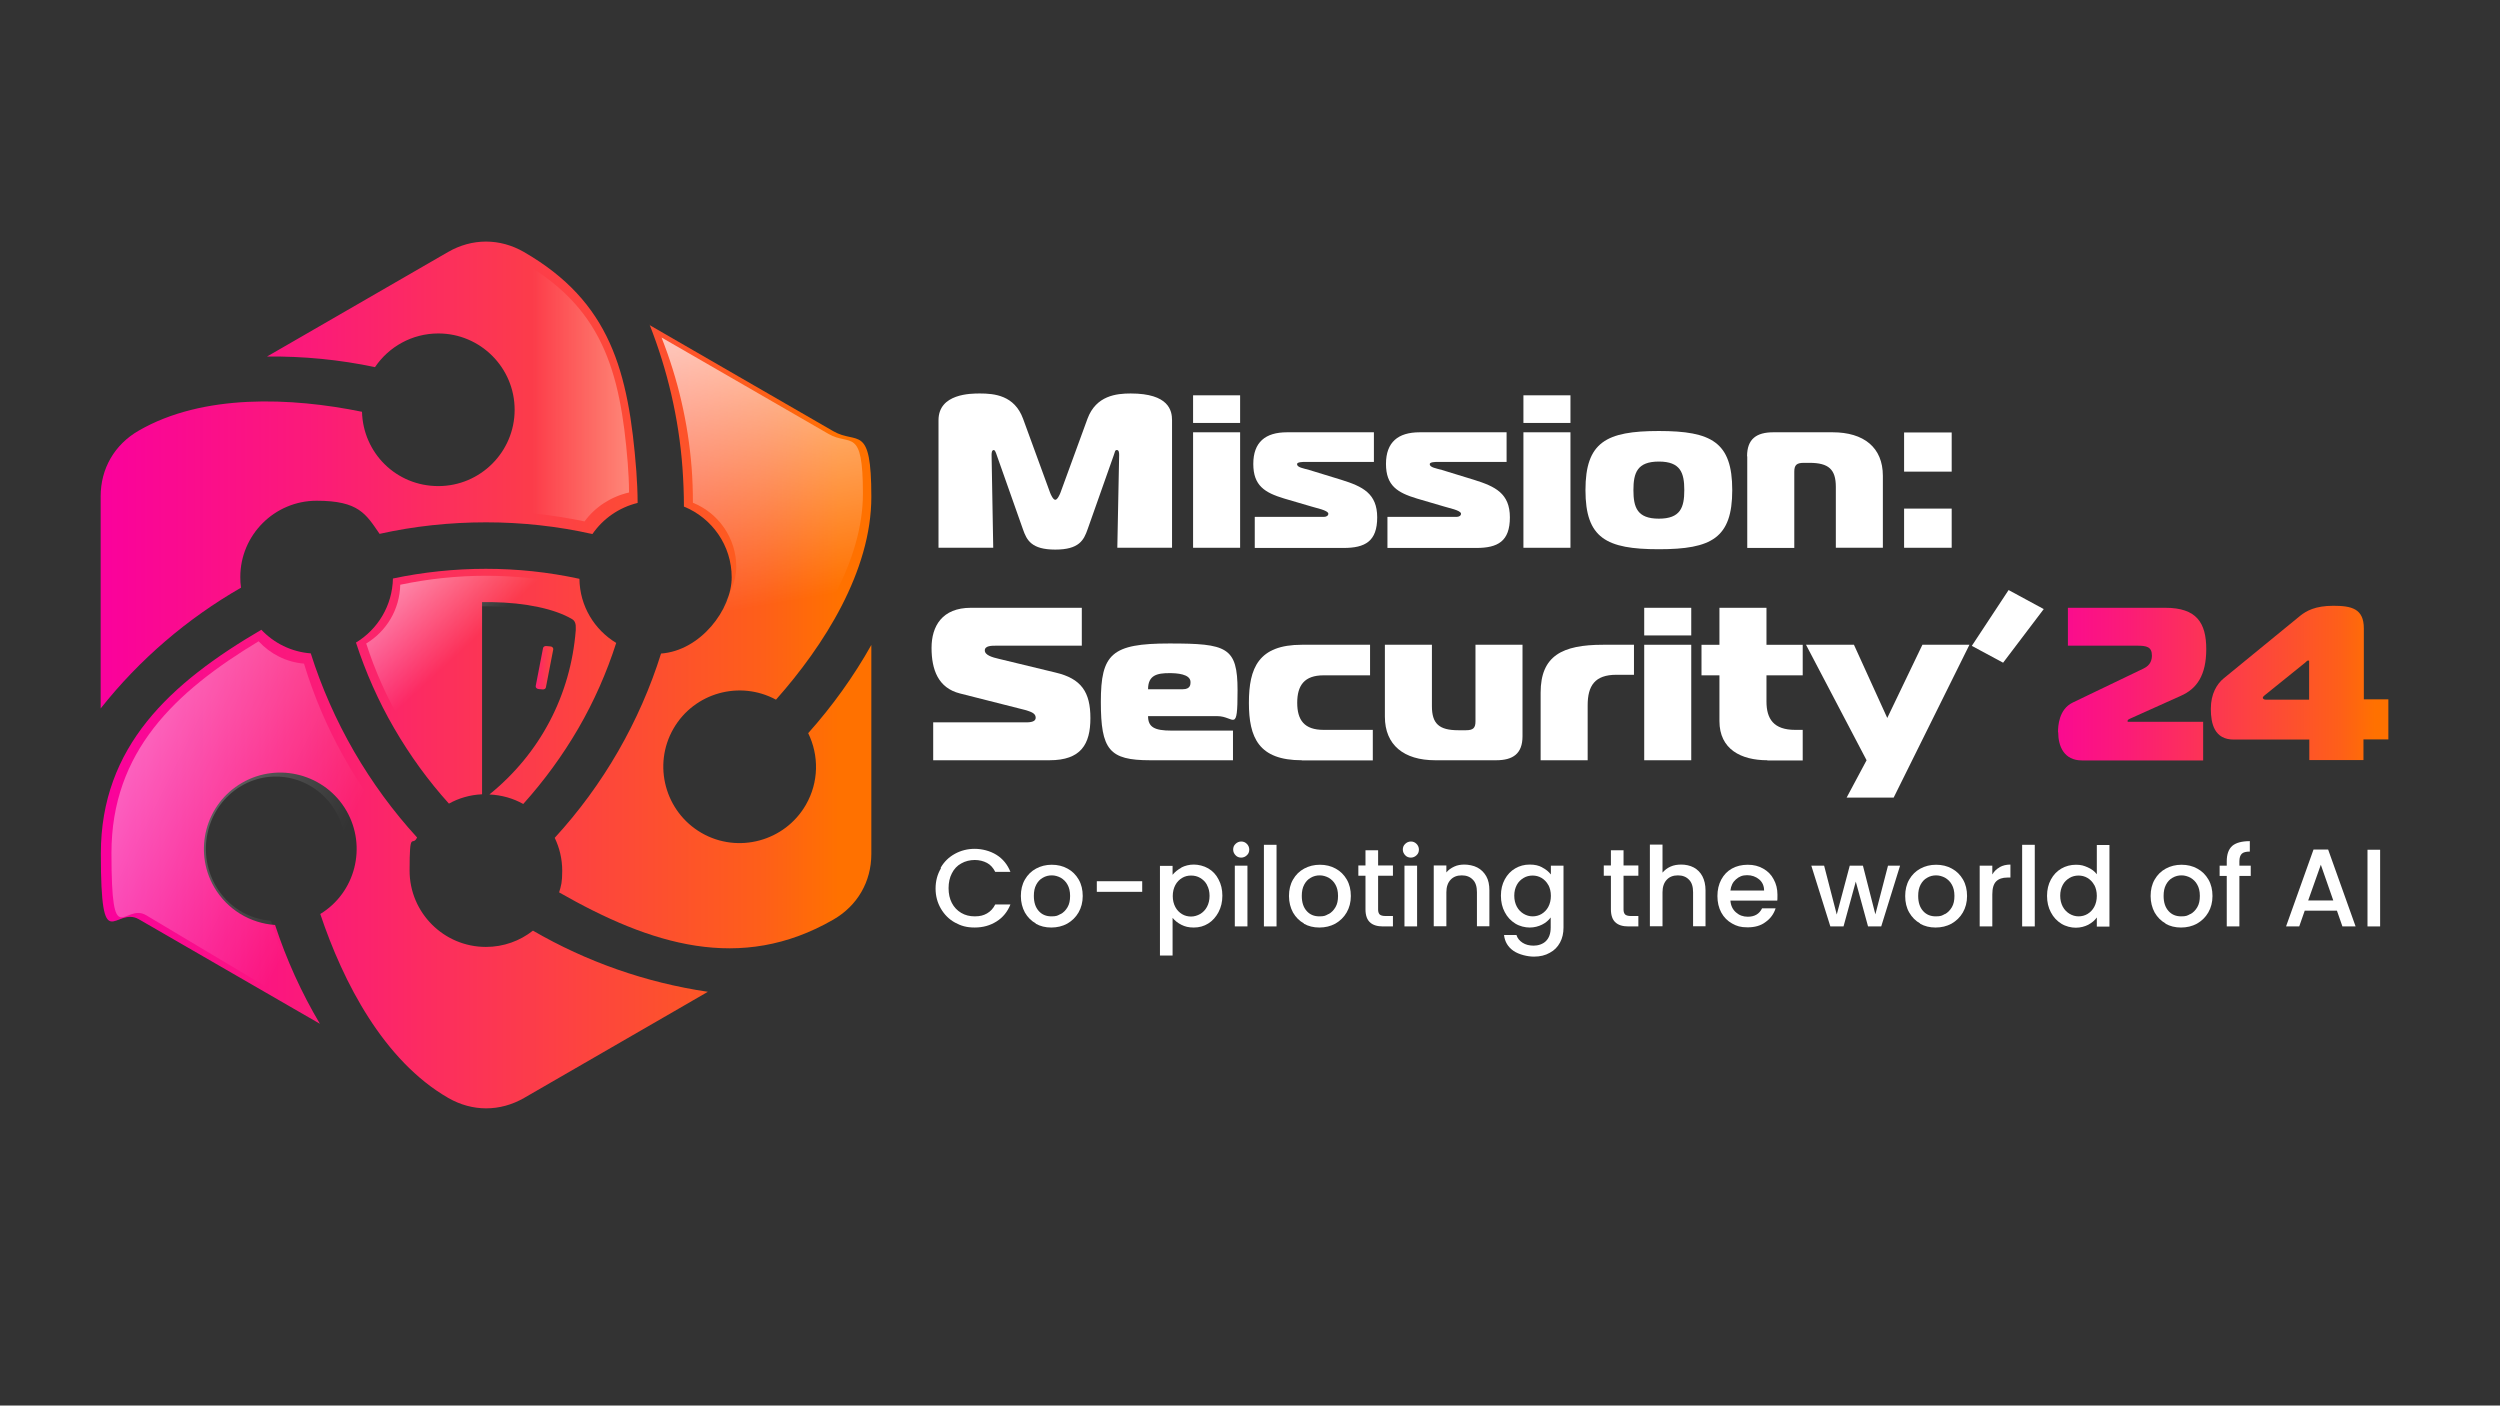 <?xml version="1.0" encoding="UTF-8"?>
<svg xmlns="http://www.w3.org/2000/svg" xmlns:xlink="http://www.w3.org/1999/xlink" id="Layer_1" data-name="Layer 1" version="1.1" viewBox="0 0 1366 768">
  <rect x="0" y="0" width="1366" height="768" fill="#333333" stroke="none"/>
  <defs>
    <style>
      .cls-1 {
        fill: url(#Degradado_sin_nombre_4);
      }

      .cls-1, .cls-2, .cls-3, .cls-4, .cls-5, .cls-6, .cls-7, .cls-8, .cls-9, .cls-10, .cls-11, .cls-12, .cls-13 {
        stroke-width: 0px;
      }

      .cls-1, .cls-2, .cls-3, .cls-6, .cls-7, .cls-8, .cls-9, .cls-10, .cls-11, .cls-12 {
        fill-rule: evenodd;
      }

      .cls-2 {
        fill: url(#Degradado_sin_nombre_9);
      }

      .cls-3 {
        fill: url(#Degradado_sin_nombre_2);
      }

      .cls-4 {
        fill: url(#Degradado_sin_nombre_9-7);
      }

      .cls-5 {
        fill: url(#Degradado_sin_nombre_9-6);
      }

      .cls-6 {
        fill: url(#Degradado_sin_nombre_9-2);
      }

      .cls-7 {
        fill: url(#Degradado_sin_nombre_9-3);
      }

      .cls-8 {
        fill: url(#Degradado_sin_nombre_9-4);
      }

      .cls-9 {
        fill: url(#Degradado_sin_nombre_9-5);
      }

      .cls-10 {
        fill: url(#Degradado_sin_nombre_2-4);
      }

      .cls-11 {
        fill: url(#Degradado_sin_nombre_2-2);
      }

      .cls-12 {
        fill: url(#Degradado_sin_nombre_2-3);
      }

      .cls-13 {
        fill: #fff;
      }
    </style>
    <linearGradient id="Degradado_sin_nombre_9" data-name="Degradado sin nombre 9" x1="49.6" y1="474.8" x2="458.2" y2="474.8" gradientUnits="userSpaceOnUse">
      <stop offset="0" stop-color="#fa009e"></stop>
      <stop offset=".3" stop-color="#fb1b78"></stop>
      <stop offset=".9" stop-color="#fe5f19"></stop>
      <stop offset="1" stop-color="#ff7100"></stop>
    </linearGradient>
    <linearGradient id="Degradado_sin_nombre_2" data-name="Degradado sin nombre 2" x1="-113" y1="321.4" x2="622.7" y2="688.3" gradientUnits="userSpaceOnUse">
      <stop offset="0" stop-color="#fff"></stop>
      <stop offset=".4" stop-color="#fff" stop-opacity="0"></stop>
    </linearGradient>
    <linearGradient id="Degradado_sin_nombre_9-2" data-name="Degradado sin nombre 9" x1="49.6" y1="259.6" x2="458.2" y2="259.6" xlink:href="#Degradado_sin_nombre_9"></linearGradient>
    <linearGradient id="Degradado_sin_nombre_9-3" data-name="Degradado sin nombre 9" y1="347.7" x2="458.2" y2="347.7" xlink:href="#Degradado_sin_nombre_9"></linearGradient>
    <linearGradient id="Degradado_sin_nombre_9-4" data-name="Degradado sin nombre 9" x1="49.6" y1="375" x2="458.2" y2="375" xlink:href="#Degradado_sin_nombre_9"></linearGradient>
    <linearGradient id="Degradado_sin_nombre_9-5" data-name="Degradado sin nombre 9" x1="283" y1="364.8" x2="310.5" y2="364.8" xlink:href="#Degradado_sin_nombre_9"></linearGradient>
    <linearGradient id="Degradado_sin_nombre_2-2" data-name="Degradado sin nombre 2" x1="179.9" y1="268.1" x2="371.9" y2="476.1" xlink:href="#Degradado_sin_nombre_2"></linearGradient>
    <linearGradient id="Degradado_sin_nombre_2-3" data-name="Degradado sin nombre 2" x1="194.1" y1="255" x2="386.1" y2="463.1" xlink:href="#Degradado_sin_nombre_2"></linearGradient>
    <linearGradient id="Degradado_sin_nombre_4" data-name="Degradado sin nombre 4" x1="49.7" y1="255" x2="451.9" y2="255" gradientUnits="userSpaceOnUse">
      <stop offset=".6" stop-color="#fff" stop-opacity="0"></stop>
      <stop offset="1" stop-color="#fff"></stop>
    </linearGradient>
    <linearGradient id="Degradado_sin_nombre_2-4" data-name="Degradado sin nombre 2" x1="350.8" y1="115.4" x2="445.9" y2="666.1" xlink:href="#Degradado_sin_nombre_2"></linearGradient>
    <linearGradient id="Degradado_sin_nombre_9-6" data-name="Degradado sin nombre 9" x1="1103.5" y1="373.8" x2="1297.9" y2="373.8" xlink:href="#Degradado_sin_nombre_9"></linearGradient>
    <linearGradient id="Degradado_sin_nombre_9-7" data-name="Degradado sin nombre 9" x1="1103.5" y1="373.3" x2="1297.9" y2="373.3" xlink:href="#Degradado_sin_nombre_9"></linearGradient>
  </defs>
  <g>
    <path class="cls-2" d="M386.7,541.9c-33.8-5-66.2-16.4-95.5-33.4-7.1,5.6-16,8.9-25.7,8.9-23,0-41.7-18.7-41.7-41.7s1.5-12.6,4.1-18.1c-13-14.2-24.6-30-34.5-47.1-9.8-17-17.7-34.9-23.6-53.5-10.6-.8-20.1-5.6-27-12.9-49.8,29.1-87.7,63.8-87.7,122.3s7.6,28.3,20.8,35.9l84.5,48.8,14.4,8.3c-10.1-17-18.3-35.1-24.5-54-13.4-.9-26.1-8.3-33.3-20.7-11.5-19.9-4.7-45.5,15.3-57,19.9-11.5,45.5-4.6,57,15.3,11.3,19.6,4.9,44.7-14.3,56.4,12.5,37.4,34.7,80.2,69.9,100.5,13.2,7.6,28.3,7.6,41.5,0l84.5-48.8,15.9-9.2Z"></path>
    <path class="cls-3" d="M364.8,537.7c-31-4.8-60.7-15.6-87.5-31.6-6.5,5.3-14.7,8.4-23.6,8.4-21.1,0-38.2-17.7-38.2-39.5s1.3-11.9,3.8-17.1c-11.9-13.4-22.6-28.3-31.6-44.6-9-16-16.2-33-21.6-50.7-9.7-.8-18.4-5.3-24.8-12.2-45.7,27.6-80.4,60.3-80.4,115.7s6.9,26.8,19,34l77.4,46.2,13.2,7.9c-9.3-16.1-16.8-33.2-22.4-51.1-12.3-.9-23.9-7.8-30.5-19.6-10.5-18.8-4.3-43,14-53.9,18.3-10.9,41.7-4.4,52.2,14.4,10.4,18.5,4.5,42.2-13.1,53.4,11.5,35.4,31.8,75.9,64,95.1,12.1,7.2,25.9,7.2,38,0l77.4-46.2,14.6-8.7Z"></path>
    <path class="cls-6" d="M265.5,285.4c19.6,0,39.1,2.1,58.2,6.4,5.8-8.4,14.5-14.5,24.7-17,0-5.8-.3-11.5-.7-17.3-4.2-54.8-14.3-92.6-61.4-119.8-13.2-7.6-28.3-7.6-41.5,0l-84.5,48.8-14.4,8.3c19.8-.2,39.6,1.7,59,5.8,7.5-11.1,20.2-18.4,34.6-18.4,23,0,41.7,18.7,41.7,41.7s-18.7,41.7-41.7,41.7-41.1-18.1-41.7-40.6c-38.6-7.9-86.9-10-122,10.3-13.2,7.6-20.8,20.7-20.8,35.9v115.9c21.2-26.8,47.3-49.1,76.7-66-.3-1.9-.4-3.8-.4-5.8,0-23,18.7-41.7,41.7-41.7s26.9,7.2,34.4,18.1c18.8-4.2,38.3-6.3,58.1-6.3Z"></path>
    <path class="cls-7" d="M354.9,177.3c9.8,24.9,16,51.2,18,78.3.5,7.1.8,14.1.8,21.2,15.3,6.2,26.1,21.2,26.1,38.7s-17,40-38.6,41.6c-5.8,18.5-13.7,36.5-23.5,53.5-9.8,17-21.4,32.8-34.6,47.2,2.6,5.4,4.1,11.5,4.1,18s-.6,8.1-1.7,11.8c50.1,28.6,99.1,44.1,149.8,14.9,13.2-7.6,20.8-20.7,20.8-35.9v-114.2c-9.7,17.3-21.3,33.4-34.5,48.2,5.9,12.1,5.9,26.7-1.3,39.2-11.5,19.9-37.1,26.8-57,15.3-19.9-11.5-26.8-37.1-15.3-57,11.3-19.6,36.2-26.5,56-15.8,26.2-29.5,52.1-70.2,52.1-110.8s-7.6-28.3-20.8-35.9l-84.5-48.8-15.9-9.2Z"></path>
    <g>
      <path class="cls-8" d="M316.3,316.2c-16.7-3.6-33.7-5.4-50.8-5.4s-34.3,1.8-50.8,5.3c-.3,14.8-8.3,27.8-20.2,35,5.3,16.2,12.2,31.9,20.8,46.7,8.7,15,18.7,28.8,30,41.3,5.4-3,11.5-4.8,18.1-5.1v-105c1.8,0,3.6,0,5.4,0,18.4.3,34.4,3.7,43.8,9.3,1.7,1,2.1,2.8,2,5,0,.2,0,.5,0,1-2.8,35.7-19.6,67.5-47.2,89.8,6.7.3,13,2.1,18.5,5.2,11.4-12.7,21.5-26.5,30.1-41.3,8.6-14.8,15.5-30.5,20.7-46.7-11.9-7.2-19.9-20.1-20.1-35Z"></path>
      <path class="cls-9" d="M296.4,376.7c1,.1,1.8-.4,1.9-1.2l4-20.7c.1-.8-.6-1.6-1.6-1.6l-2.1-.2c-1-.1-1.8.4-1.9,1.2l-4,20.7c-.1.8.6,1.5,1.6,1.6l2.1.2Z"></path>
    </g>
    <g>
      <path class="cls-11" d="M312.1,319.5c-15.3-3.3-31-4.9-46.7-4.9s-31.5,1.7-46.7,4.9c-.3,13.6-7.6,25.5-18.6,32.1,4.8,14.9,11.2,29.3,19.1,42.9,7.9,13.8,17.2,26.4,27.6,37.9,5-2.7,10.6-4.4,16.6-4.7v-96.4c1.6,0,3.3,0,4.9,0,16.9.3,31.6,3.4,40.2,8.5,1.6.9,1.9,2.6,1.8,4.6,0,.2,0,.5,0,.9-2.6,32.8-18,62-43.4,82.5,6.1.3,11.9,2,17,4.8,10.5-11.6,19.8-24.4,27.6-38,7.9-13.6,14.2-28,19.1-42.9-10.9-6.6-18.3-18.5-18.5-32.1Z"></path>
      <path class="cls-12" d="M293.8,375.1c.9.1,1.6-.4,1.8-1.1l3.6-19c.1-.7-.5-1.4-1.4-1.5l-1.9-.2c-.9-.1-1.6.4-1.8,1.1l-3.6,19c-.1.7.5,1.4,1.4,1.5l1.9.2Z"></path>
    </g>
    <path class="cls-1" d="M262.2,279c19.3,0,38.5,2,57.2,5.9,5.7-7.8,14.3-13.5,24.3-15.8,0-5.4-.3-10.7-.7-16.1-4.1-50.9-14.1-86.1-60.4-111.3-13-7.1-27.9-7.1-40.9,0l-83.2,45.3-14.2,7.7c19.5-.2,39,1.6,58.1,5.4,7.4-10.3,19.9-17.1,34.1-17.1,22.7,0,41.1,17.4,41.1,38.8s-18.4,38.8-41.1,38.8-40.5-16.8-41-37.7c-38-7.3-85.5-9.3-120.1,9.5-13,7.1-20.4,19.2-20.4,33.4v107.7c20.9-24.9,46.6-45.7,75.5-61.3-.3-1.8-.4-3.6-.4-5.4,0-21.4,18.4-38.8,41.1-38.8s26.5,6.7,33.9,16.9c18.5-3.9,37.7-5.9,57.2-5.9Z"></path>
    <path class="cls-10" d="M361.5,184.5c8.9,22.6,14.5,46.5,16.4,71,.5,6.4.7,12.8.7,19.2,13.9,5.6,23.7,19.2,23.7,35.1s-15.4,36.3-35,37.8c-5.3,16.8-12.5,33.1-21.4,48.5-8.9,15.4-19.4,29.8-31.4,42.8,2.4,4.9,3.7,10.5,3.7,16.3s-.5,7.3-1.5,10.7c45.5,25.9,90,40.1,136,13.5,12-6.9,18.8-18.8,18.8-32.6v-103.7c-8.8,15.7-19.3,30.4-31.4,43.8,5.3,10.9,5.3,24.3-1.2,35.6-10.4,18.1-33.7,24.3-51.7,13.9-18.1-10.4-24.3-33.7-13.9-51.7,10.3-17.8,32.9-24.1,50.9-14.4,23.7-26.8,47.3-63.7,47.3-100.6s-6.9-25.7-18.8-32.6l-76.7-44.3-14.4-8.3Z"></path>
  </g>
  <g>
    <g>
      <path class="cls-13" d="M514,474.1c1.9-3.3,4.5-5.8,7.8-7.6,3.3-1.8,6.9-2.7,10.8-2.7s8.4,1.1,11.9,3.3c3.5,2.2,6,5.3,7.6,9.3h-8.3c-1.1-2.2-2.6-3.9-4.5-4.9s-4.2-1.6-6.7-1.6-5.2.6-7.4,1.9c-2.2,1.2-3.9,3-5.1,5.4-1.2,2.3-1.8,5-1.8,8.1s.6,5.8,1.8,8.1c1.2,2.3,2.9,4.1,5.1,5.4,2.2,1.3,4.6,1.9,7.4,1.9s4.8-.5,6.7-1.6,3.4-2.7,4.5-4.9h8.3c-1.6,4-4.1,7.1-7.6,9.3-3.5,2.2-7.4,3.3-11.9,3.3s-7.5-.9-10.8-2.7c-3.3-1.8-5.8-4.4-7.7-7.6-1.9-3.3-2.9-6.9-2.9-11s1-7.8,2.9-11Z"></path>
      <path class="cls-13" d="M566,504.6c-2.5-1.4-4.5-3.4-6-6-1.4-2.6-2.2-5.6-2.2-9s.7-6.4,2.2-9c1.5-2.6,3.5-4.6,6.1-6,2.6-1.4,5.4-2.1,8.6-2.1s6.1.7,8.6,2.1c2.6,1.4,4.6,3.4,6.1,6,1.5,2.6,2.2,5.6,2.2,9s-.8,6.4-2.3,9c-1.5,2.6-3.6,4.6-6.2,6.1-2.6,1.4-5.5,2.1-8.7,2.1s-6-.7-8.5-2.1ZM579.5,499.5c1.5-.8,2.8-2.1,3.8-3.8,1-1.7,1.4-3.7,1.4-6.2s-.5-4.5-1.4-6.1c-.9-1.7-2.2-2.9-3.7-3.8-1.5-.8-3.2-1.3-4.9-1.3s-3.4.4-4.9,1.3c-1.5.8-2.7,2.1-3.6,3.8-.9,1.7-1.3,3.7-1.3,6.1,0,3.6.9,6.3,2.7,8.3,1.8,2,4.1,2.9,6.9,2.9s3.4-.4,5-1.3Z"></path>
      <path class="cls-13" d="M624.1,481.5v5.8h-24.8v-5.8h24.8Z"></path>
      <path class="cls-13" d="M645.5,474c2-1,4.3-1.6,6.8-1.6s5.5.7,7.9,2.1c2.4,1.4,4.3,3.4,5.6,6,1.4,2.6,2.1,5.5,2.1,8.9s-.7,6.3-2.1,9c-1.4,2.6-3.2,4.7-5.6,6.2-2.4,1.5-5,2.2-7.9,2.2s-4.8-.5-6.8-1.5c-2-1-3.6-2.3-4.8-3.8v20.6h-6.9v-49h6.9v4.9c1.2-1.5,2.8-2.8,4.8-3.9ZM659.5,483.5c-.9-1.7-2.2-2.9-3.7-3.8-1.5-.9-3.2-1.3-5-1.3s-3.4.4-4.9,1.3c-1.5.9-2.8,2.2-3.7,3.9-.9,1.7-1.4,3.7-1.4,6s.5,4.3,1.4,6c.9,1.7,2.2,3,3.7,3.9,1.5.9,3.2,1.3,4.9,1.3s3.4-.5,5-1.4c1.5-.9,2.8-2.2,3.7-3.9.9-1.7,1.4-3.7,1.4-6s-.5-4.3-1.4-5.9Z"></path>
      <path class="cls-13" d="M675.1,467.3c-.8-.8-1.3-1.9-1.3-3.1s.4-2.3,1.3-3.1c.8-.8,1.9-1.3,3.1-1.3s2.2.4,3.1,1.3c.8.8,1.3,1.9,1.3,3.1s-.4,2.3-1.3,3.1c-.8.8-1.9,1.3-3.1,1.3s-2.3-.4-3.1-1.3ZM681.6,473v33.2h-6.9v-33.2h6.9Z"></path>
      <path class="cls-13" d="M697.5,461.6v44.6h-6.9v-44.6h6.9Z"></path>
      <path class="cls-13" d="M712.5,504.6c-2.5-1.4-4.5-3.4-6-6-1.4-2.6-2.2-5.6-2.2-9s.7-6.4,2.2-9c1.5-2.6,3.5-4.6,6.1-6,2.6-1.4,5.4-2.1,8.6-2.1s6.1.7,8.6,2.1c2.6,1.4,4.6,3.4,6.1,6,1.5,2.6,2.2,5.6,2.2,9s-.8,6.4-2.3,9c-1.5,2.6-3.6,4.6-6.2,6.1-2.6,1.4-5.5,2.1-8.7,2.1s-6-.7-8.5-2.1ZM725.9,499.5c1.5-.8,2.8-2.1,3.8-3.8,1-1.7,1.4-3.7,1.4-6.2s-.5-4.5-1.4-6.1c-.9-1.7-2.2-2.9-3.7-3.8-1.5-.8-3.2-1.3-4.9-1.3s-3.4.4-4.9,1.3c-1.5.8-2.7,2.1-3.6,3.8-.9,1.7-1.3,3.7-1.3,6.1,0,3.6.9,6.3,2.7,8.3,1.8,2,4.1,2.9,6.9,2.9s3.4-.4,5-1.3Z"></path>
      <path class="cls-13" d="M753,478.6v18.4c0,1.2.3,2.1.9,2.7.6.5,1.6.8,3,.8h4.2v5.7h-5.4c-3.1,0-5.5-.7-7.1-2.2-1.6-1.4-2.5-3.8-2.5-7.1v-18.4h-3.9v-5.6h3.9v-8.3h6.9v8.3h8.1v5.6h-8.1Z"></path>
      <path class="cls-13" d="M767.8,467.3c-.8-.8-1.3-1.9-1.3-3.1s.4-2.3,1.3-3.1c.8-.8,1.9-1.3,3.1-1.3s2.2.4,3.1,1.3c.8.8,1.3,1.9,1.3,3.1s-.4,2.3-1.3,3.1c-.8.8-1.9,1.3-3.1,1.3s-2.3-.4-3.1-1.3ZM774.3,473v33.2h-6.9v-33.2h6.9Z"></path>
      <path class="cls-13" d="M807.2,474c2.1,1.1,3.7,2.7,4.9,4.8,1.2,2.1,1.7,4.7,1.7,7.7v19.6h-6.8v-18.6c0-3-.7-5.3-2.2-6.8-1.5-1.6-3.5-2.4-6.1-2.4s-4.6.8-6.1,2.4c-1.5,1.6-2.3,3.9-2.3,6.8v18.6h-6.9v-33.2h6.9v3.8c1.1-1.4,2.6-2.4,4.3-3.2,1.7-.8,3.6-1.1,5.6-1.1s5,.5,7,1.6Z"></path>
      <path class="cls-13" d="M842.7,474c2,1,3.5,2.3,4.7,3.8v-4.8h6.9v33.8c0,3.1-.6,5.8-1.9,8.2-1.3,2.4-3.1,4.3-5.6,5.6-2.4,1.4-5.3,2.1-8.7,2.1s-8.2-1.1-11.2-3.2c-3-2.1-4.7-5-5.1-8.6h6.8c.5,1.7,1.6,3.1,3.3,4.2,1.7,1.1,3.7,1.6,6.1,1.6s5-.8,6.7-2.5c1.7-1.7,2.6-4.1,2.6-7.4v-5.5c-1.2,1.6-2.7,2.9-4.7,3.9s-4.3,1.6-6.8,1.6-5.5-.7-7.9-2.2c-2.4-1.5-4.3-3.5-5.7-6.2-1.4-2.6-2.1-5.6-2.1-9s.7-6.3,2.1-8.9c1.4-2.6,3.3-4.6,5.7-6,2.4-1.4,5-2.1,7.9-2.1s4.9.5,6.8,1.5ZM846,483.6c-.9-1.7-2.2-3-3.7-3.9-1.5-.9-3.2-1.3-4.9-1.3s-3.4.4-4.9,1.3c-1.5.9-2.8,2.1-3.7,3.8-.9,1.7-1.4,3.6-1.4,5.9s.5,4.3,1.4,6c.9,1.7,2.2,3,3.7,3.9,1.5.9,3.2,1.4,4.9,1.4s3.4-.4,4.9-1.3c1.5-.9,2.8-2.2,3.7-3.9.9-1.7,1.4-3.7,1.4-6s-.5-4.3-1.4-6Z"></path>
      <path class="cls-13" d="M887.1,478.6v18.4c0,1.2.3,2.1.9,2.7.6.5,1.6.8,3,.8h4.2v5.7h-5.4c-3.1,0-5.5-.7-7.1-2.2-1.6-1.4-2.5-3.8-2.5-7.1v-18.4h-3.9v-5.6h3.9v-8.3h6.9v8.3h8.1v5.6h-8.1Z"></path>
      <path class="cls-13" d="M925.5,474c2,1.1,3.6,2.7,4.7,4.8,1.1,2.1,1.7,4.7,1.7,7.7v19.6h-6.8v-18.6c0-3-.7-5.3-2.2-6.8-1.5-1.6-3.5-2.4-6.1-2.4s-4.6.8-6.1,2.4c-1.5,1.6-2.3,3.9-2.3,6.8v18.6h-6.9v-44.6h6.9v15.3c1.2-1.4,2.6-2.5,4.4-3.3,1.8-.8,3.7-1.1,5.9-1.1s4.8.5,6.8,1.6Z"></path>
      <path class="cls-13" d="M970.9,492.1h-25.4c.2,2.7,1.2,4.8,3,6.4,1.8,1.6,3.9,2.4,6.5,2.4,3.7,0,6.3-1.5,7.8-4.6h7.4c-1,3.1-2.8,5.6-5.5,7.5-2.6,2-5.9,2.9-9.8,2.9s-6-.7-8.5-2.1c-2.5-1.4-4.5-3.4-5.9-6-1.4-2.6-2.1-5.6-2.1-9s.7-6.4,2.1-9c1.4-2.6,3.3-4.6,5.8-6,2.5-1.4,5.4-2.1,8.7-2.1s5.9.7,8.4,2.1c2.5,1.4,4.4,3.3,5.7,5.8,1.4,2.5,2.1,5.3,2.1,8.5s0,2.4-.2,3.4ZM963.9,486.6c0-2.5-.9-4.6-2.7-6.1-1.8-1.5-4-2.3-6.6-2.3s-4.4.8-6.1,2.3c-1.7,1.5-2.7,3.5-3,6.1h18.4Z"></path>
      <path class="cls-13" d="M1038.2,473l-10.3,33.2h-7.2l-6.7-24.5-6.7,24.5h-7.2l-10.4-33.2h7l6.9,26.7,7.1-26.7h7.2l6.8,26.6,6.9-26.6h6.8Z"></path>
      <path class="cls-13" d="M1049.2,504.6c-2.5-1.4-4.5-3.4-6-6s-2.2-5.6-2.2-9,.7-6.4,2.2-9c1.5-2.6,3.5-4.6,6.1-6,2.6-1.4,5.4-2.1,8.6-2.1s6.1.7,8.6,2.1c2.6,1.4,4.6,3.4,6.1,6,1.5,2.6,2.2,5.6,2.2,9s-.8,6.4-2.3,9c-1.5,2.6-3.6,4.6-6.2,6.1-2.6,1.4-5.5,2.1-8.7,2.1s-6-.7-8.5-2.1ZM1062.7,499.5c1.5-.8,2.8-2.1,3.8-3.8,1-1.7,1.4-3.7,1.4-6.2s-.5-4.5-1.4-6.1c-.9-1.7-2.2-2.9-3.7-3.8-1.5-.8-3.2-1.3-4.9-1.3s-3.4.4-4.9,1.3c-1.5.8-2.7,2.1-3.6,3.8-.9,1.7-1.3,3.7-1.3,6.1,0,3.6.9,6.3,2.7,8.3,1.8,2,4.1,2.9,6.9,2.9s3.4-.4,5-1.3Z"></path>
      <path class="cls-13" d="M1092.6,473.8c1.7-.9,3.6-1.4,5.9-1.4v7.1h-1.7c-2.7,0-4.7.7-6.1,2.1-1.4,1.4-2.1,3.7-2.1,7.1v17.5h-6.9v-33.2h6.9v4.8c1-1.7,2.3-3,4-3.9Z"></path>
      <path class="cls-13" d="M1111.8,461.6v44.6h-6.9v-44.6h6.9Z"></path>
      <path class="cls-13" d="M1120.6,480.6c1.4-2.6,3.3-4.6,5.7-6,2.4-1.4,5.1-2.1,8-2.1s4.3.5,6.4,1.4c2.1.9,3.8,2.2,5,3.8v-16h6.9v44.6h-6.9v-5c-1.1,1.6-2.7,2.9-4.7,4-2,1-4.3,1.6-6.8,1.6s-5.5-.7-7.9-2.2c-2.4-1.5-4.3-3.5-5.7-6.2-1.4-2.6-2.1-5.6-2.1-9s.7-6.3,2.1-8.9ZM1144.3,483.6c-.9-1.7-2.2-3-3.7-3.9-1.5-.9-3.2-1.3-4.9-1.3s-3.4.4-4.9,1.3c-1.5.9-2.8,2.1-3.7,3.8-.9,1.7-1.4,3.6-1.4,5.9s.5,4.3,1.4,6c.9,1.7,2.2,3,3.7,3.9,1.5.9,3.2,1.4,4.9,1.4s3.4-.4,4.9-1.3c1.5-.9,2.8-2.2,3.7-3.9.9-1.7,1.4-3.7,1.4-6s-.5-4.3-1.4-6Z"></path>
      <path class="cls-13" d="M1183.3,504.6c-2.5-1.4-4.5-3.4-6-6-1.4-2.6-2.2-5.6-2.2-9s.7-6.4,2.2-9c1.5-2.6,3.5-4.6,6.1-6,2.6-1.4,5.4-2.1,8.6-2.1s6.1.7,8.6,2.1c2.6,1.4,4.6,3.4,6.1,6,1.5,2.6,2.2,5.6,2.2,9s-.8,6.4-2.3,9c-1.5,2.6-3.6,4.6-6.2,6.1-2.6,1.4-5.5,2.1-8.7,2.1s-6-.7-8.5-2.1ZM1196.8,499.5c1.5-.8,2.8-2.1,3.8-3.8,1-1.7,1.4-3.7,1.4-6.2s-.5-4.5-1.4-6.1c-.9-1.7-2.2-2.9-3.7-3.8-1.5-.8-3.2-1.3-4.9-1.3s-3.4.4-4.9,1.3c-1.5.8-2.7,2.1-3.6,3.8-.9,1.7-1.3,3.7-1.3,6.1,0,3.6.9,6.3,2.7,8.3,1.8,2,4.1,2.9,6.9,2.9s3.4-.4,5-1.3Z"></path>
      <path class="cls-13" d="M1229.8,478.6h-6.2v27.6h-6.9v-27.6h-3.9v-5.6h3.9v-2.4c0-3.8,1-6.6,3-8.4,2-1.7,5.2-2.6,9.6-2.6v5.7c-2.1,0-3.6.4-4.4,1.2-.8.8-1.3,2.1-1.3,4.1v2.4h6.2v5.6Z"></path>
      <path class="cls-13" d="M1276.8,497.6h-17.5l-3,8.6h-7.2l15-42h8l15,42h-7.2l-3-8.6ZM1274.9,492l-6.8-19.5-6.9,19.5h13.7Z"></path>
      <path class="cls-13" d="M1300.5,464.3v41.9h-6.9v-41.9h6.9Z"></path>
    </g>
    <g>
      <path class="cls-13" d="M594.3,289.1c-2.1,6.1-4.7,11.2-17.7,11.2s-15.6-5.1-17.7-11.2l-14.2-40.2c-.5-1.5-1-3-1.7-3-1.2,0-1.2,1.9-1.2,2.7l.9,50.7h-29.9v-69.7c0-14.6,17.8-14.6,22.6-14.6,7.9,0,18.9,1,23.6,13.8l14.8,40.5c.3.8,1.6,3.8,2.8,3.8s2.5-3,2.8-3.8l14.8-40.5c4.7-12.7,15.9-13.8,23.6-13.8,20.9,0,22.6,9.4,22.6,14.6v69.7h-29.9l1-50.7c0-1.1-.1-2.7-1.2-2.7s-1,.7-1.8,3l-14.2,40.2Z"></path>
      <path class="cls-13" d="M651.9,231.1v-15.1h25.7v15.1h-25.7ZM651.9,236.2h25.7v63.1h-25.7v-63.1Z"></path>
      <path class="cls-13" d="M685.7,282.4h37.9c.9,0,2.2-.5,2.2-1.7,0-1.9-7.1-3.2-9.1-3.9l-15-4.4c-10.6-3.2-16.9-7-16.9-18.9s6.6-17.3,18.4-17.3h47.5v16.2h-37.8c-1,0-4.2,0-4.2,1.2,0,1.8,3.5,2.3,6.7,3.2l17.6,5.4c11.5,3.6,19.5,7.4,19.5,20.5s-6.6,16.7-18.4,16.7h-48.5v-16.9Z"></path>
      <path class="cls-13" d="M758.2,282.4h37.9c.9,0,2.2-.5,2.2-1.7,0-1.9-7.1-3.2-9.1-3.9l-15-4.4c-10.6-3.2-16.9-7-16.9-18.9s6.6-17.3,18.4-17.3h47.5v16.2h-37.8c-1,0-4.2,0-4.2,1.2,0,1.8,3.5,2.3,6.7,3.2l17.6,5.4c11.5,3.6,19.5,7.4,19.5,20.5s-6.6,16.7-18.4,16.7h-48.5v-16.9Z"></path>
      <path class="cls-13" d="M832.4,231.1v-15.1h25.7v15.1h-25.7ZM832.4,236.2h25.7v63.1h-25.7v-63.1Z"></path>
      <path class="cls-13" d="M946.5,267.8c0,26.2-11.3,32.3-40.1,32.3s-40.1-6.1-40.1-32.3,11.3-32.3,40.1-32.3,40.1,6.1,40.1,32.3ZM906.4,283.4c11.8,0,13.9-6.1,13.9-15.6s-2.1-15.6-13.9-15.6-13.9,6.1-13.9,15.6,2.1,15.6,13.9,15.6Z"></path>
      <path class="cls-13" d="M954.6,249.3c0-9.5,5.2-13.1,14.4-13.1h32.3c17.1,0,27.5,8.3,27.5,23.8v39.3h-25.7v-33.3c0-9.5-3.9-13.1-14.4-13.1h-3.1c-3.9,0-5.2,1.2-5.2,4.8v41.7h-25.7v-50Z"></path>
      <path class="cls-13" d="M1040.4,257.7v-21.4h26v21.4h-26ZM1040.4,299.3v-21.4h26v21.4h-26Z"></path>
      <path class="cls-13" d="M509.9,394.7h50.9c4.3,0,5.1-1.3,5.1-2.6,0-2.5-2.9-3.3-5.9-4.2l-35.5-9c-11.9-3-15.5-13-15.5-24.9s5.8-21.9,21.5-21.9h60.6v20.7h-46.7c-2.6,0-6.3,0-6.3,2.6s4.2,3.8,7.7,4.6l31,7.5c14,3.3,19,10.6,19,24.9s-5.2,23-22.3,23h-63.6v-20.7Z"></path>
      <path class="cls-13" d="M628.4,415.4c-22.3,0-26.9-5.7-26.9-31.9s5.9-31.9,37.4-31.9,37.3,1.9,37.3,25.7-1.8,14-11,14h-37.9c0,6,3.5,7.9,12.7,7.9h33.7v16.2h-45.3ZM646.3,376.6c4.2,0,4.2-2.7,4.2-3.9,0-4.5-7.6-4.9-11.5-4.9-6.6,0-11.7,1-11.7,8.8h19Z"></path>
      <path class="cls-13" d="M711.3,415.4c-23.6,0-28.9-12.4-28.9-31.4s5.2-31.7,28.9-31.7h37.3v16.7h-25.4c-10.5,0-14.4,5.5-14.4,15s3.9,14.8,14.4,14.8h26.9v16.7h-38.7Z"></path>
      <path class="cls-13" d="M831.9,402.3c0,9.5-5.2,13.1-14.4,13.1h-33.3c-17.1,0-27.5-8.3-27.5-23.8v-39.3h25.7v33.6c0,9.5,3.9,13.1,14.4,13.1h4.2c3.9,0,5.2-1.2,5.2-4.8v-41.9h25.7v50Z"></path>
      <path class="cls-13" d="M841.8,378.5c0-20.2,11.8-26.2,34.1-26.2h16.9v16.4h-9.6c-11.8,0-15.7,6-15.7,16.7v30h-25.7v-36.9Z"></path>
      <path class="cls-13" d="M898.4,347.2v-15.1h25.7v15.1h-25.7ZM898.4,352.3h25.7v63.1h-25.7v-63.1Z"></path>
      <path class="cls-13" d="M965.7,415.4c-14.4,0-26.2-6-26.2-21.4v-25h-9.8v-16.7h9.8v-20.2h25.7v20.2h19.8v16.7h-19.8v14.3c0,9.5,3.9,15.5,15.7,15.5h4.1v16.7h-19.3Z"></path>
      <path class="cls-13" d="M1034.7,435.8h-25.7l10.9-20.4-33.1-63.1h26.2l18.2,40,19.2-40h25.7l-41.4,83.5Z"></path>
      <path class="cls-13" d="M1094.5,362.1l-17.1-9.2,20.1-30.5,19.2,10.4-22.2,29.3Z"></path>
      <g>
        <path class="cls-5" d="M1124.5,400.1c0-3.3.4-12.5,8-16.2l38.7-18.6c4.1-1.9,4.6-5.1,4.6-7.1,0-4.8-2.9-5.4-8.1-5.4h-37.8v-20.7h53.3c17.1,0,22.3,8.3,22.3,22.6s-5.2,21.7-13.9,25.5l-27.8,12.5c-.5.2-1.3.6-1.3,1.2s.1.5.9.5h40.4v21.1h-66.2c-9.8,0-13-7.7-13-15.4Z"></path>
        <path class="cls-4" d="M1261.7,404.1h-41.2c-10.5,0-12.5-8.6-12.5-16.8s3.3-13.6,7.1-16.7l41.8-34.2c3.3-2.6,8.1-5.4,18-5.4s16.7,1.5,16.7,12.3v38.8h13.4v21.9h-13.6v11.3h-29.6v-11.3ZM1261.7,361.4c0-.4-.1-.5-.5-.5-.7,0-1,.7-1.7,1.2l-22.2,17.9c-.4.4-.9.8-.9,1.2s.3,1.1,1.7,1.1h23.6v-20.8Z"></path>
      </g>
    </g>
  </g>
</svg>
